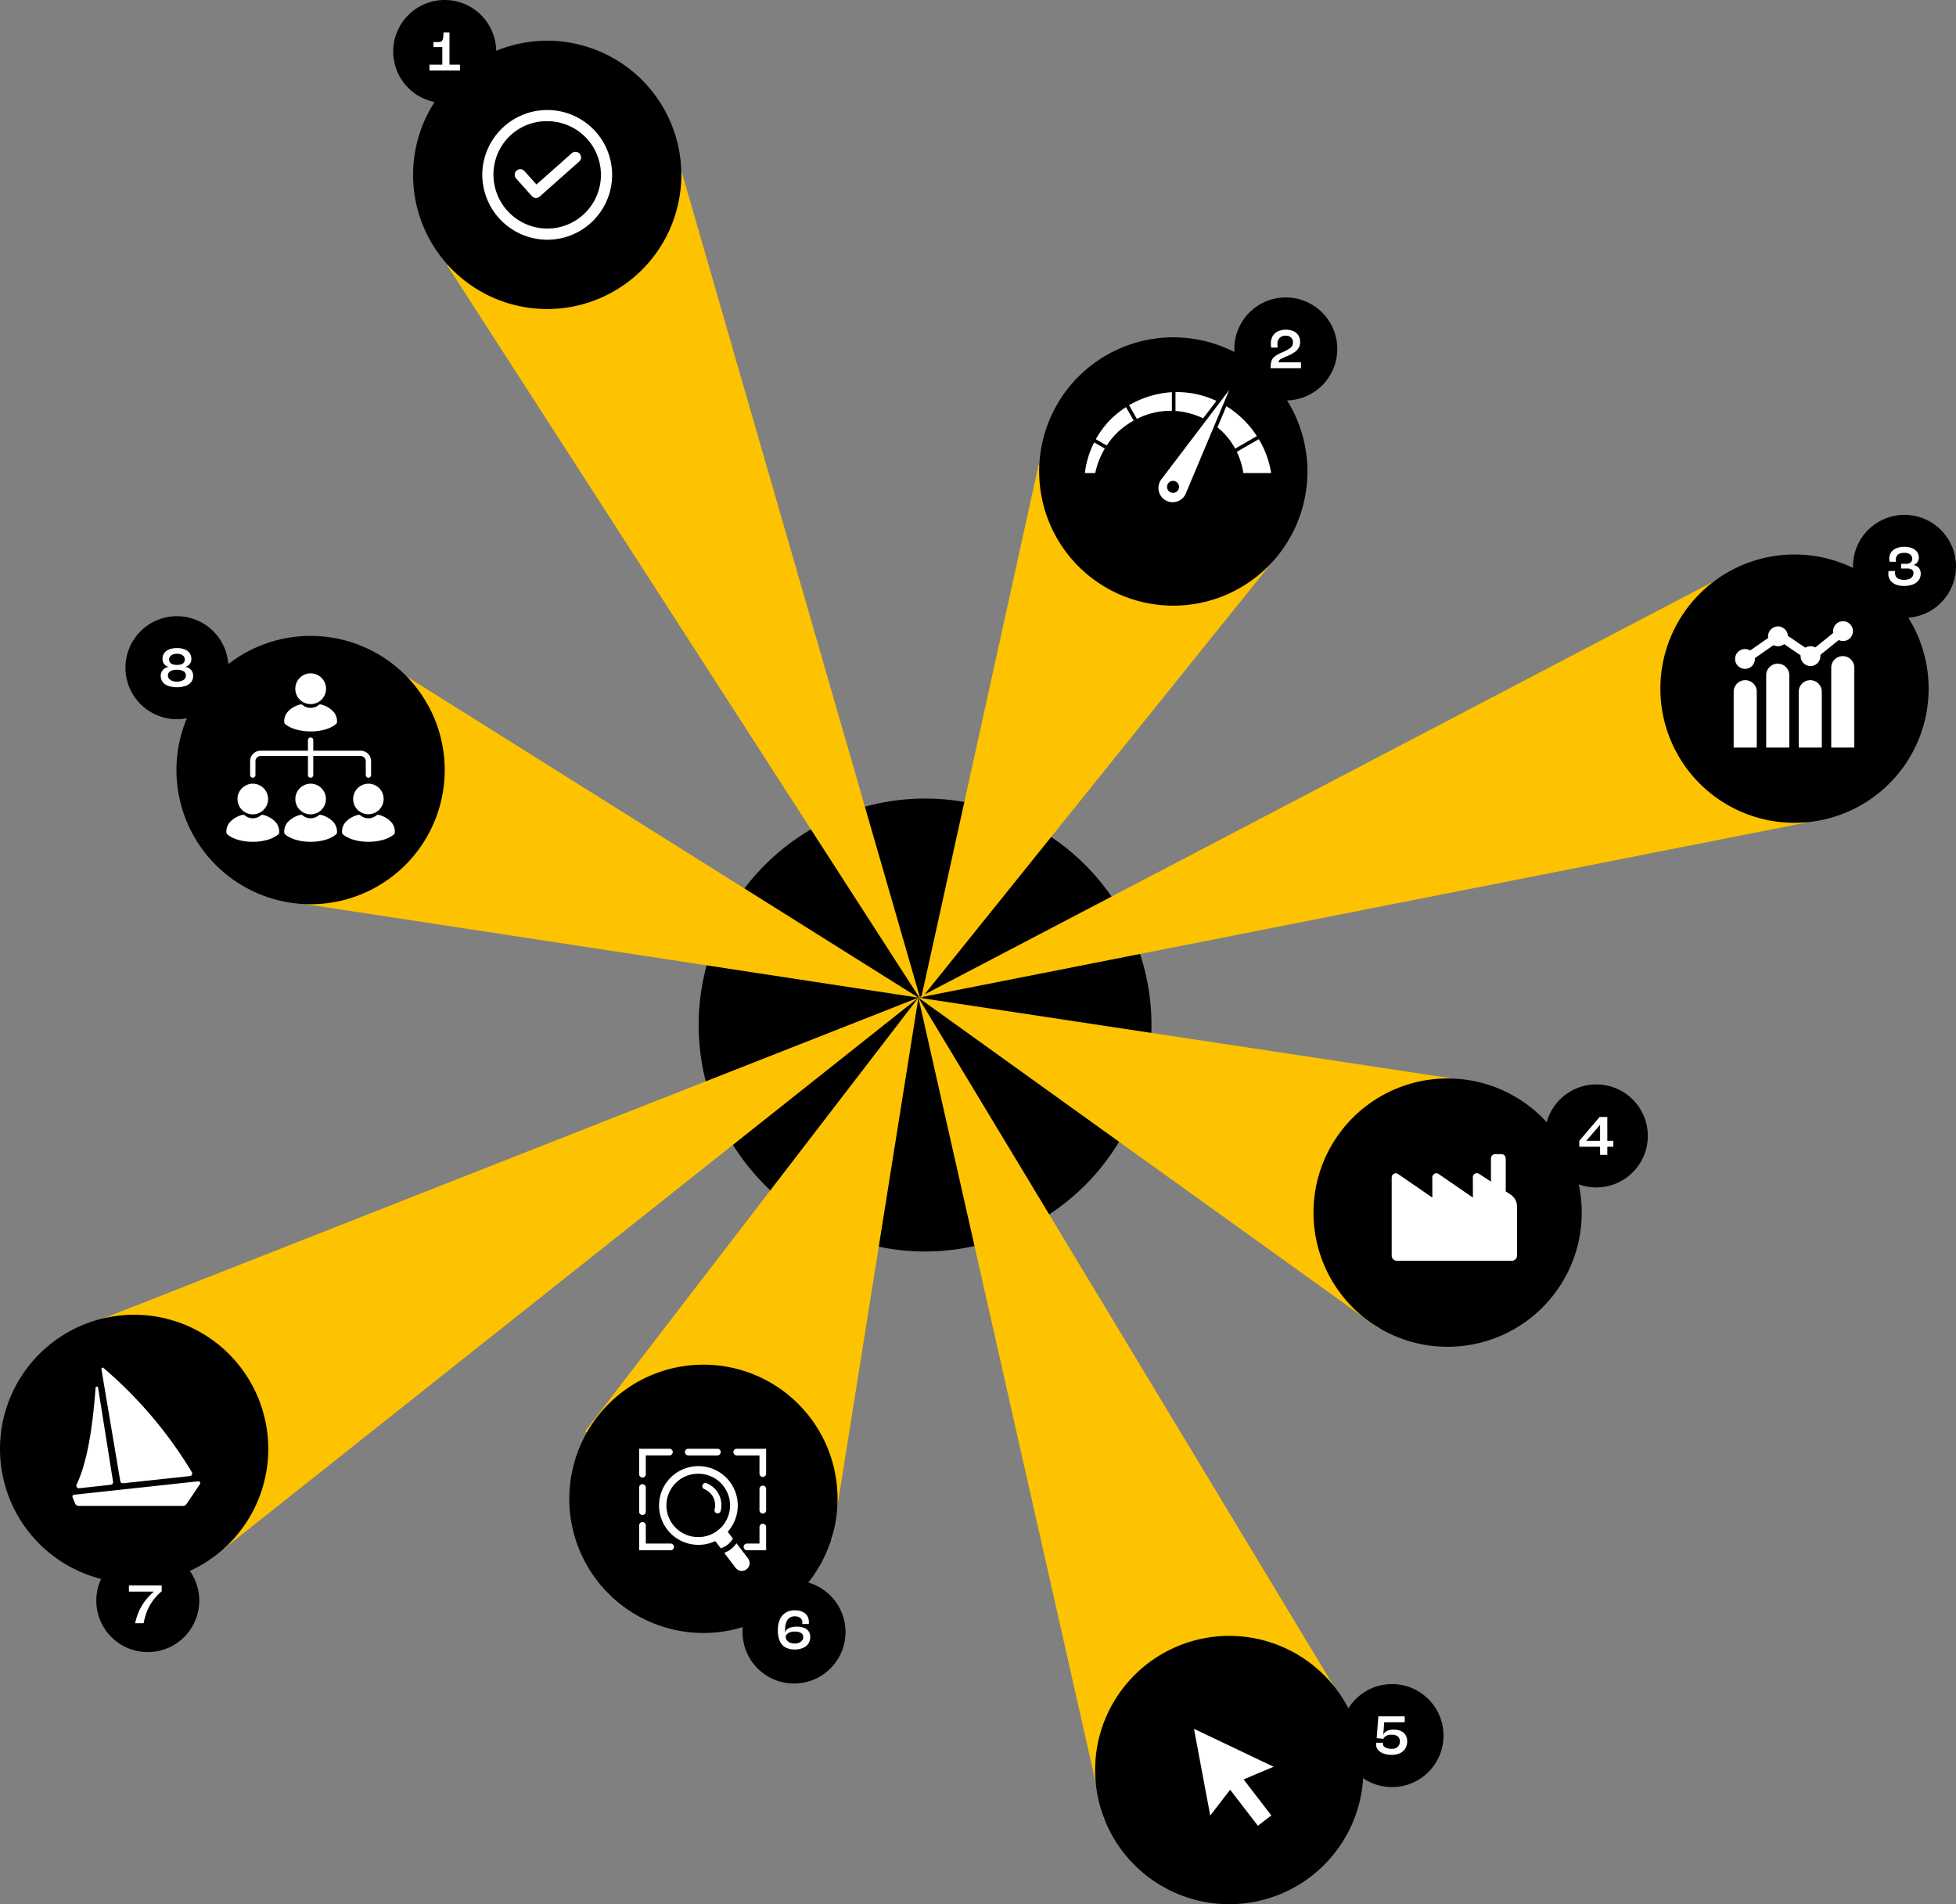 <svg xmlns="http://www.w3.org/2000/svg" width="714.467" height="695.396" viewBox="0 0 714.467 695.396">
  <rect x="0" y="0" width="714.467" height="695.396" fill="#808080" stroke="none"/>
  <g id="eleva-illustrazione-obiettivi" transform="translate(-196 -4622.302)">
    <path id="Tracciato_951" data-name="Tracciato 951" d="M349.4,292.965a82.7,82.7,0,1,1-82.7-82.7,82.7,82.7,0,0,1,82.7,82.7" transform="translate(267.197 4703.66)"/>
    <path id="Tracciato_952" data-name="Tracciato 952" d="M309.7,570.121,241.879,269.894,400.141,532.175Z" transform="translate(289.59 4716.743)" fill="#fdc300"/>
    <path id="Tracciato_953" data-name="Tracciato 953" d="M386.409,479.736a48.994,48.994,0,1,1-48.995-48.995,48.995,48.995,0,0,1,48.995,48.995" transform="translate(307.598 4788.968)"/>
    <path id="Tracciato_954" data-name="Tracciato 954" d="M203.3,44.922l87.356,302.617L117.77,79.513Z" transform="translate(241.568 4639.684)" fill="#fdc300"/>
    <path id="Tracciato_955" data-name="Tracciato 955" d="M108.788,59.713a48.994,48.994,0,1,1,48.995,48.995,48.995,48.995,0,0,1-48.995-48.995" transform="translate(238.093 4626.449)"/>
    <path id="Tracciato_956" data-name="Tracciato 956" d="M566.41,250.367,241.879,314.356l301.97-158.02Z" transform="translate(289.59 4672.281)" fill="#fdc300"/>
    <path id="Tracciato_957" data-name="Tracciato 957" d="M486.282,146A48.994,48.994,0,1,1,437.287,195,48.995,48.995,0,0,1,486.282,146" transform="translate(365.198 4678.794)"/>
    <path id="Tracciato_958" data-name="Tracciato 958" d="M15.6,390.541,322.234,269.894,63.245,475.355Z" transform="translate(209.234 4716.743)" fill="#fdc300"/>
    <path id="Tracciato_959" data-name="Tracciato 959" d="M48.995,444.172a48.994,48.994,0,1,1,48.995-48.995,48.995,48.995,0,0,1-48.995,48.995" transform="translate(196 4756.25)"/>
    <path id="Tracciato_960" data-name="Tracciato 960" d="M410.193,390.743,241.879,269.894l205.45,31.094Z" transform="translate(289.59 4716.743)" fill="#fdc300"/>
    <path id="Tracciato_961" data-name="Tracciato 961" d="M429.563,298.317a48.994,48.994,0,1,1-69.288,0,48.993,48.993,0,0,1,69.288,0" transform="translate(329.849 4732.176)"/>
    <path id="Tracciato_962" data-name="Tracciato 962" d="M105.332,180.86,304.51,305.84,72.865,270.506Z" transform="translate(226.958 4680.797)" fill="#fdc300"/>
    <path id="Tracciato_963" data-name="Tracciato 963" d="M60.821,251.074a48.994,48.994,0,1,1,69.288,0,48.993,48.993,0,0,1-69.288,0" transform="translate(213.98 4687.088)"/>
    <path id="Tracciato_964" data-name="Tracciato 964" d="M370.729,158.381,242.82,317.415l42.97-195.053Z" transform="translate(289.59 4669.647)" fill="#fdc300"/>
    <path id="Tracciato_965" data-name="Tracciato 965" d="M288.035,103.172a48.994,48.994,0,1,1,0,69.288,48.993,48.993,0,0,1,0-69.288" transform="translate(301.896 4656.669)"/>
    <path id="Tracciato_966" data-name="Tracciato 966" d="M151.983,428.308,273.758,269.893,242.207,467.945Z" transform="translate(257.711 4716.743)" fill="#fdc300"/>
    <path id="Tracciato_967" data-name="Tracciato 967" d="M233.574,442.963a48.994,48.994,0,1,1,0-69.288,49,49,0,0,1,0,69.288" transform="translate(254.015 4761.335)"/>
    <path id="Tracciato_968" data-name="Tracciato 968" d="M328.132,128h10.151a34.475,34.475,0,0,0-4.521-12.366l-8.029,4.627a27.6,27.6,0,0,1,2.4,7.739" transform="translate(322.035 4667.046)" fill="#fff"/>
    <path id="Tracciato_969" data-name="Tracciato 969" d="M320.638,114.685a24.637,24.637,0,0,1,3.322,3.2,25.4,25.4,0,0,1,3.139,4.562l7.922-4.575a35.472,35.472,0,0,0-7.922-8.688,31.222,31.222,0,0,0-3.218-2.227Z" transform="translate(320.063 4663.688)" fill="#fff"/>
    <path id="Tracciato_970" data-name="Tracciato 970" d="M324.52,106.462a33.606,33.606,0,0,0-14.937-3.216v6.881a28.638,28.638,0,0,1,10.112,2.691Z" transform="translate(315.786 4662.248)" fill="#fff"/>
    <path id="Tracciato_971" data-name="Tracciato 971" d="M313,110.078v-6.815a35.505,35.505,0,0,0-15.649,4.759l2.874,5A26.935,26.935,0,0,1,313,110.078" transform="translate(311.053 4662.257)" fill="#fff"/>
    <path id="Tracciato_972" data-name="Tracciato 972" d="M293,118.739l-3.9-2.254a33.556,33.556,0,0,0-3.374,11.193h3.784A28.567,28.567,0,0,1,293,118.739" transform="translate(306.555 4667.373)" fill="#fff"/>
    <path id="Tracciato_973" data-name="Tracciato 973" d="M296.99,115.991a30.825,30.825,0,0,1,5.445-3.889l-2.821-4.9a33.927,33.927,0,0,0-6.25,5.168,32.752,32.752,0,0,0-4.759,6.552l3.968,2.294a27.41,27.41,0,0,1,4.416-5.22" transform="translate(307.67 4663.78)" fill="#fff"/>
    <path id="Tracciato_974" data-name="Tracciato 974" d="M305.5,136.461a5.2,5.2,0,1,0,9.6,4.021l15.872-37.809-24.811,32.641a4.82,4.82,0,0,0-.659,1.147m4.931-.58a2.189,2.189,0,1,1-2.189,2.189,2.2,2.2,0,0,1,2.189-2.189" transform="translate(314.046 4662.029)" fill="#fff"/>
    <path id="Tracciato_975" data-name="Tracciato 975" d="M464.193,174.517a3.615,3.615,0,1,1-3.616-3.616,3.615,3.615,0,0,1,3.616,3.616" transform="translate(372.812 4688.429)" fill="#fff"/>
    <path id="Tracciato_976" data-name="Tracciato 976" d="M472.882,168.558a3.615,3.615,0,1,1-3.616-3.616,3.615,3.615,0,0,1,3.616,3.616" transform="translate(376.174 4686.123)" fill="#fff"/>
    <path id="Tracciato_977" data-name="Tracciato 977" d="M481.447,173.772a3.615,3.615,0,1,1-3.616-3.616,3.615,3.615,0,0,1,3.616,3.616" transform="translate(379.487 4688.14)" fill="#fff"/>
    <path id="Tracciato_978" data-name="Tracciato 978" d="M490.012,167.193a3.615,3.615,0,1,1-3.616-3.616,3.615,3.615,0,0,1,3.616,3.616" transform="translate(382.802 4685.595)" fill="#fff"/>
    <path id="Tracciato_979" data-name="Tracciato 979" d="M462.057,176.573l-1.868-2.685,9.86-6.863,4.115.227,7.568,5.161,2.7.122,7.609-6.151,2.057,2.544-8.574,6.932-4.871-.222-7.582-5.169-2.082-.117Z" transform="translate(374.06 4686.681)" fill="#fff"/>
    <path id="Tracciato_980" data-name="Tracciato 980" d="M460.809,179.093h0a4.218,4.218,0,0,0-4.218,4.218v20.4h8.435v-20.4a4.218,4.218,0,0,0-4.218-4.218" transform="translate(372.668 4691.598)" fill="#fff"/>
    <path id="Tracciato_981" data-name="Tracciato 981" d="M469.374,174.749h0a4.218,4.218,0,0,0-4.219,4.218v26.425h8.435V178.967a4.217,4.217,0,0,0-4.216-4.218" transform="translate(375.981 4689.917)" fill="#fff"/>
    <path id="Tracciato_982" data-name="Tracciato 982" d="M477.938,179.093h0a4.218,4.218,0,0,0-4.218,4.218v20.4h8.435v-20.4a4.218,4.218,0,0,0-4.218-4.218" transform="translate(379.295 4691.598)" fill="#fff"/>
    <path id="Tracciato_983" data-name="Tracciato 983" d="M486.5,172.763h0a4.218,4.218,0,0,0-4.218,4.218v29.18h8.435v-29.18a4.218,4.218,0,0,0-4.218-4.218" transform="translate(382.609 4689.148)" fill="#fff"/>
    <path id="Tracciato_984" data-name="Tracciato 984" d="M388.01,342.831H368.648a1.935,1.935,0,0,1-2.123-2.125q0-7.19,0-14.378V312.723a3.292,3.292,0,0,1,.024-.509,1.515,1.515,0,0,1,.865-1.216,1.489,1.489,0,0,1,1.459.173q2.07,1.411,4.132,2.833l8.366,5.756c0-.7,0-1.377,0-2.055q-.006-2.557-.018-5.114a1.622,1.622,0,0,1,.8-1.541,1.439,1.439,0,0,1,1.594.155q2.041,1.406,4.082,2.807l8.359,5.745-.018-7.109c0-.115,0-.23.006-.345a1.552,1.552,0,0,1,.818-1.312,1.507,1.507,0,0,1,1.514.141q1.523.994,3.044,2l1.234.809v-8.151a1.65,1.65,0,0,1,1.881-1.9h1.624c1.3,0,1.9.61,1.9,1.921v2.266c0,3.047,0,6.2-.011,9.3a.4.4,0,0,0,.014.136.325.325,0,0,0,.072.05c.3.18.595.374.877.563.2.135.4.268.6.4a5.254,5.254,0,0,1,2.567,4.632c.019,4.983.014,10.048.008,14.948l0,2.643a1.933,1.933,0,0,1-2.114,2.093h-22.2m1.5-8.872q-.961,0-1.932-.01a1.806,1.806,0,0,1-1.9-1.828c-.031-1.25-.031-2.571,0-3.932a1.852,1.852,0,0,1,1.935-1.849c.444,0,.889,0,1.334,0h1.141c.427,0,.854,0,1.282,0a1.85,1.85,0,0,1,1.908,1.878c.019,1.229.019,2.484,0,3.838a1.864,1.864,0,0,1-1.9,1.89c-.613.006-1.236.01-1.863.01m-1.155-6.281c-.244,0-.487,0-.731,0-.6.007-.609.405-.612.537-.026,1.34-.026,2.643,0,3.872.006.24.076.515.577.52,1.269.012,2.537.012,3.767,0a.525.525,0,0,0,.578-.567c.017-1.341.017-2.584,0-3.8a.528.528,0,0,0-.592-.558c-.417-.007-.835-.006-1.254,0h-1.735m-10.922,6.28c-.644,0-1.259,0-1.857-.007a1.847,1.847,0,0,1-1.946-1.921c-.01-.437-.007-.874-.006-1.312,0-.191,0-.381,0-.573V329.6c0-.431,0-.863,0-1.294a1.859,1.859,0,0,1,1.954-1.964c1.19-.007,2.424-.007,3.67,0a1.872,1.872,0,0,1,1.976,2q.006,1.812,0,3.624a1.872,1.872,0,0,1-1.982,1.99c-.632,0-1.236.006-1.814.006m25.157,0h-.578c-.207,0-.422.01-.621,0l-.533,0c-.441,0-.9.007-1.35-.006a1.854,1.854,0,0,1-1.886-1.942c-.007-1.189-.007-2.435,0-3.709a1.875,1.875,0,0,1,1.932-1.954c1.255-.01,2.519-.01,3.754,0a1.836,1.836,0,0,1,1.911,1.878c.015,1.254.015,2.546,0,3.843a1.828,1.828,0,0,1-1.895,1.886c-.244,0-.49.006-.735.006m-1.1-1.343h.528c.427,0,.854,0,1.28,0,.515-.01.578-.326.581-.563.015-1.286.015-2.567,0-3.81,0-.372-.194-.553-.581-.556-1.23-.01-2.487-.01-3.735,0-.4,0-.6.207-.6.623-.008,1.268-.008,2.51,0,3.693,0,.412.183.6.582.61.431.012.875.01,1.305.007.214,0,.427-.015.641,0" transform="translate(337.817 4739.884)" fill="#fff"/>
    <path id="Tracciato_985" data-name="Tracciato 985" d="M314.454,455.211l29.08,13.857-10.961,4.618L342.7,486.845l-2.453,1.888-2.453,1.886L327.665,477.46l-7.274,9.412Z" transform="translate(317.671 4798.436)" fill="#fff"/>
    <path id="Tracciato_986" data-name="Tracciato 986" d="M187.947,414.807a14.375,14.375,0,1,1,5.865-1.245,14.267,14.267,0,0,1-5.865,1.245m0-25.967a11.564,11.564,0,1,0,0,23.127,11.451,11.451,0,0,0,4.707-1,11.565,11.565,0,0,0-4.707-22.128" transform="translate(263.149 4771.655)" fill="#fff"/>
    <path id="Tracciato_987" data-name="Tracciato 987" d="M190.567,401.575a1.151,1.151,0,0,1-1.116-1.429,6.434,6.434,0,0,0-.341-4.126,6.521,6.521,0,0,0-3.442-3.323,1.149,1.149,0,0,1,.872-2.126,8.632,8.632,0,0,1,5.143,10.133,1.153,1.153,0,0,1-1.115.871" transform="translate(267.563 4773.392)" fill="#fff"/>
    <path id="Tracciato_988" data-name="Tracciato 988" d="M201.237,401.387a1.218,1.218,0,0,1-1.218-1.218v-7.8a1.218,1.218,0,0,1,2.435,0v7.8a1.218,1.218,0,0,1-1.218,1.218" transform="translate(273.393 4773.647)" fill="#fff"/>
    <path id="Tracciato_989" data-name="Tracciato 989" d="M203.887,391.759a1.218,1.218,0,0,1-1.218-1.218V383.9h-8.281a1.218,1.218,0,1,1,0-2.435H205.1v9.078a1.218,1.218,0,0,1-1.218,1.218" transform="translate(270.743 4769.901)" fill="#fff"/>
    <path id="Tracciato_990" data-name="Tracciato 990" d="M192.246,383.9H181.6a1.217,1.217,0,1,1,0-2.434h10.645a1.217,1.217,0,1,1,0,2.434" transform="translate(265.796 4769.901)" fill="#fff"/>
    <path id="Tracciato_991" data-name="Tracciato 991" d="M169.544,391.982a1.218,1.218,0,0,1-1.218-1.218v-9.3h11.066a1.217,1.217,0,1,1,0,2.434h-8.631v6.865a1.218,1.218,0,0,1-1.218,1.218" transform="translate(261.13 4769.901)" fill="#fff"/>
    <path id="Tracciato_992" data-name="Tracciato 992" d="M169.544,402.043a1.218,1.218,0,0,1-1.218-1.218v-8.782a1.218,1.218,0,1,1,2.435,0v8.782a1.218,1.218,0,0,1-1.218,1.218" transform="translate(261.13 4773.523)" fill="#fff"/>
    <path id="Tracciato_993" data-name="Tracciato 993" d="M179.839,411.047H168.327V402a1.217,1.217,0,1,1,2.434,0v6.612h9.077a1.217,1.217,0,1,1,0,2.434" transform="translate(261.13 4777.376)" fill="#fff"/>
    <path id="Tracciato_994" data-name="Tracciato 994" d="M204.068,410.883h-7a1.217,1.217,0,1,1,0-2.434h4.567v-6.023a1.217,1.217,0,0,1,2.434,0Z" transform="translate(271.779 4777.541)" fill="#fff"/>
    <path id="Tracciato_995" data-name="Tracciato 995" d="M190.92,409.56a7.431,7.431,0,0,0,3.929-3.1,1.042,1.042,0,0,1,.258-.275l-2.818-3.693a12.987,12.987,0,0,1-4.548,3.385l2.906,3.825a1.035,1.035,0,0,1,.273-.147" transform="translate(268.643 4778.039)" fill="#fff"/>
    <path id="Tracciato_996" data-name="Tracciato 996" d="M199.416,411.862l-4.209-5.514a9.273,9.273,0,0,1-4.469,3.514l4.143,5.453a2.85,2.85,0,1,0,4.535-3.453" transform="translate(269.802 4779.529)" fill="#fff"/>
    <path id="Tracciato_997" data-name="Tracciato 997" d="M20.2,400.862c3.781-7.821,5.828-20.312,6.936-35.324a.463.463,0,0,1,.92-.039l5.462,34.371a.944.944,0,0,1-.831,1.087l-11.535,1.255a.944.944,0,0,1-.951-1.351" transform="translate(203.777 4763.572)" fill="#fff"/>
    <path id="Tracciato_998" data-name="Tracciato 998" d="M33.6,401.55l-6.892-40.9a.464.464,0,0,1,.761-.427,155.7,155.7,0,0,1,32.278,38.059.946.946,0,0,1-.713,1.422l-24.4,2.625a.945.945,0,0,1-1.033-.782" transform="translate(206.33 4761.64)" fill="#fff"/>
    <path id="Tracciato_999" data-name="Tracciato 999" d="M19.673,394.936l45.347-4.9a.668.668,0,0,1,.626,1.037l-4.91,7.291a1.493,1.493,0,0,1-1.237.659H21.4a1.493,1.493,0,0,1-1.386-.939l-.893-2.24a.666.666,0,0,1,.548-.911" transform="translate(203.382 4773.218)" fill="#fff"/>
    <path id="Tracciato_1000" data-name="Tracciato 1000" d="M74.853,220.965v-.539a5.221,5.221,0,0,1,1.782-3.691,9.216,9.216,0,0,1,4.105-2.169,1.038,1.038,0,0,1,.9.234,4.545,4.545,0,0,0,1.313.746,4.637,4.637,0,0,0,3.082,0,4.481,4.481,0,0,0,1.355-.774.936.936,0,0,1,.857-.193v-.014a9.209,9.209,0,0,1,4.105,2.169,5.23,5.23,0,0,1,1.785,3.691v.539a.986.986,0,0,1-.416.788c-2.128,1.77-5.681,2.655-9.206,2.655-3.566,0-7.173-.9-9.3-2.7a.969.969,0,0,1-.358-.746" transform="translate(224.963 4705.315)" fill="#fff"/>
    <path id="Tracciato_1001" data-name="Tracciato 1001" d="M83.371,206.358a5.591,5.591,0,1,1-3.953,9.55,5.6,5.6,0,0,1,3.953-9.55" transform="translate(226.093 4702.147)" fill="#fff"/>
    <path id="Tracciato_1002" data-name="Tracciato 1002" d="M90.081,220.965v-.539a5.282,5.282,0,0,1,1.782-3.691,9.224,9.224,0,0,1,4.105-2.169,1.039,1.039,0,0,1,.9.234,4.546,4.546,0,0,0,1.313.746,4.715,4.715,0,0,0,1.548.264,4.634,4.634,0,0,0,1.535-.264,4.508,4.508,0,0,0,1.354-.774.936.936,0,0,1,.857-.193v-.014a9.209,9.209,0,0,1,4.105,2.169,5.228,5.228,0,0,1,1.784,3.691v.539a1.011,1.011,0,0,1-.4.788c-2.143,1.77-5.695,2.655-9.22,2.655-3.566,0-7.159-.9-9.3-2.7a.956.956,0,0,1-.345-.746Z" transform="translate(230.854 4705.315)" fill="#fff"/>
    <path id="Tracciato_1003" data-name="Tracciato 1003" d="M98.6,206.358A5.623,5.623,0,0,1,102.551,208a5.59,5.59,0,0,1-7.905,7.905,5.6,5.6,0,0,1,3.953-9.55" transform="translate(231.984 4702.147)" fill="#fff"/>
    <path id="Tracciato_1004" data-name="Tracciato 1004" d="M59.624,220.965v-.539a5.223,5.223,0,0,1,1.784-3.691,9.209,9.209,0,0,1,4.105-2.169,1.038,1.038,0,0,1,.9.234,4.545,4.545,0,0,0,1.313.746,4.634,4.634,0,0,0,1.535.264,4.715,4.715,0,0,0,1.548-.264,4.491,4.491,0,0,0,1.354-.774.936.936,0,0,1,.857-.193v-.014a9.209,9.209,0,0,1,4.105,2.169,5.228,5.228,0,0,1,1.784,3.691v.539a.985.985,0,0,1-.415.788c-2.129,1.77-5.681,2.655-9.206,2.655-3.566,0-7.173-.9-9.3-2.7a.97.97,0,0,1-.359-.746" transform="translate(219.07 4705.315)" fill="#fff"/>
    <path id="Tracciato_1005" data-name="Tracciato 1005" d="M68.129,206.358a5.59,5.59,0,1,1-5.584,5.6,5.616,5.616,0,0,1,5.584-5.6" transform="translate(220.2 4702.147)" fill="#fff"/>
    <path id="Tracciato_1006" data-name="Tracciato 1006" d="M67.822,206.554a.985.985,0,0,1-.981.982.974.974,0,0,1-.968-.982v-5.072a3.821,3.821,0,0,1,3.8-3.815h36.589a3.821,3.821,0,0,1,3.8,3.815v5.072a.973.973,0,0,1-.967.982.986.986,0,0,1-.982-.982v-5.072a1.863,1.863,0,0,0-1.852-1.867H69.673a1.892,1.892,0,0,0-1.312.553,1.855,1.855,0,0,0-.54,1.313Z" transform="translate(221.488 4698.785)" fill="#fff"/>
    <path id="Tracciato_1007" data-name="Tracciato 1007" d="M81.1,195.15a.974.974,0,1,1,1.949,0v12.76a.974.974,0,1,1-1.949,0Z" transform="translate(227.38 4697.432)" fill="#fff"/>
    <path id="Tracciato_1008" data-name="Tracciato 1008" d="M74.853,191.906v-.54a5.2,5.2,0,0,1,1.782-3.691,8.964,8.964,0,0,1,4.105-2.171,1,1,0,0,1,.9.236,4.513,4.513,0,0,0,1.313.746,4.637,4.637,0,0,0,3.082,0,4.511,4.511,0,0,0,1.355-.774.985.985,0,0,1,.857-.208,8.957,8.957,0,0,1,4.105,2.171,5.206,5.206,0,0,1,1.785,3.691v.54a.984.984,0,0,1-.416.788c-2.128,1.77-5.681,2.655-9.206,2.655-3.566,0-7.173-.9-9.3-2.7a.969.969,0,0,1-.358-.746" transform="translate(224.963 4694.068)" fill="#fff"/>
    <path id="Tracciato_1009" data-name="Tracciato 1009" d="M83.371,177.3a5.616,5.616,0,1,1-3.953,1.645,5.572,5.572,0,0,1,3.953-1.645" transform="translate(226.093 4690.902)" fill="#fff"/>
    <path id="Tracciato_1010" data-name="Tracciato 1010" d="M150.7,76.338h-.137A23.805,23.805,0,0,1,127.014,52.51a23.76,23.76,0,0,1,23.719-23.544h.08a23.686,23.686,0,0,1-.11,47.372m.029-43.293a19.381,19.381,0,0,0-18.079,11.828,19.717,19.717,0,0,0,17.934,27.386h.114a19.607,19.607,0,1,0,.1-39.214Z" transform="translate(245.146 4633.51)" fill="#fff"/>
    <path id="Tracciato_1011" data-name="Tracciato 1011" d="M143.33,56.82a2.03,2.03,0,0,1-1.52-.68L136.1,49.754a2.039,2.039,0,1,1,3.039-2.718l4.36,4.874,12.89-11.427a2.039,2.039,0,1,1,2.706,3.051L144.683,56.307a2.033,2.033,0,0,1-1.352.513" transform="translate(248.458 4637.767)" fill="#fff"/>
    <rect id="Rettangolo_517" data-name="Rettangolo 517" width="714.467" height="695.396" transform="translate(196 4622.302)" fill="none"/>
    <g id="Raggruppa_495" data-name="Raggruppa 495">
      <path id="Tracciato_1012" data-name="Tracciato 1012" d="M30.869,413.4a18.806,18.806,0,1,1,0,26.6,18.807,18.807,0,0,1,0-26.6" transform="translate(205.813 4780.128)"/>
      <path id="Tracciato_1013" data-name="Tracciato 1013" d="M37.678,426.789a19.413,19.413,0,0,1,2.3-3.833,20.59,20.59,0,0,1,3.089-3.226v-.021H33.949v-2.27H45.925V419.6a19.564,19.564,0,0,0-3.266,3.488,17.9,17.9,0,0,0-2.082,3.782,24.241,24.241,0,0,0-1.25,4.391H36.218a22.131,22.131,0,0,1,1.46-4.476" transform="translate(209.136 4783.82)" fill="#fff"/>
    </g>
    <g id="Raggruppa_467" data-name="Raggruppa 467" transform="translate(-105.508 -32.302)">
      <g id="Raggruppa_466" data-name="Raggruppa 466" transform="translate(6 -15)">
        <path id="Tracciato_1014" data-name="Tracciato 1014" d="M164.954,5.508a18.806,18.806,0,1,1,0,26.6,18.807,18.807,0,0,1,0-26.6" transform="translate(279.694 4669.604)"/>
      </g>
      <path id="Tracciato_1015" data-name="Tracciato 1015" d="M168.991,20.3h4.685V13.875h-3.215V12.068l1.933-.021a1.809,1.809,0,0,0,1.04-.286,1.631,1.631,0,0,0,.5-.976,12.349,12.349,0,0,0,.178-2.247H176.3V20.3h3.824v2.164H168.991Z" transform="translate(289.388 4657.908)" fill="#fff"/>
    </g>
    <g id="Raggruppa_487" data-name="Raggruppa 487">
      <path id="Tracciato_1016" data-name="Tracciato 1016" d="M330.585,83.824a18.806,18.806,0,1,1,0,26.6,18.807,18.807,0,0,1,0-26.6" transform="translate(321.781 4652.604)"/>
      <path id="Tracciato_1017" data-name="Tracciato 1017" d="M334.928,98.281a3.459,3.459,0,0,1,1.165-1.65,12.1,12.1,0,0,1,2.795-1.544,23.6,23.6,0,0,0,2.469-1.272,3.031,3.031,0,0,0,1.135-1.092,2.862,2.862,0,0,0,.307-1.356,2.328,2.328,0,0,0-.315-1.218,2.289,2.289,0,0,0-.906-.84,3.041,3.041,0,0,0-1.448-.316,3.209,3.209,0,0,0-1.65.39,2.612,2.612,0,0,0-1.008,1.05,3.4,3.4,0,0,0-.345,1.587c0,.223.006.451.021.684s.033.445.062.639h-2.374c-.029-.182-.053-.4-.074-.66s-.032-.53-.032-.81a5.472,5.472,0,0,1,.6-2.625,4.333,4.333,0,0,1,1.849-1.777,7.225,7.225,0,0,1,5.853-.083,4.14,4.14,0,0,1,1.775,1.564,4.315,4.315,0,0,1,.6,2.29,4.569,4.569,0,0,1-.41,2,4.721,4.721,0,0,1-1.48,1.671,13.918,13.918,0,0,1-2.985,1.607,21.335,21.335,0,0,0-1.985.925,2.228,2.228,0,0,0-.8.62,1.612,1.612,0,0,0-.2.66h8.173v2.144H334.645a9.225,9.225,0,0,1,.283-2.584" transform="translate(325.483 4655.891)" fill="#fff"/>
    </g>
    <g id="Raggruppa_488" data-name="Raggruppa 488">
      <path id="Tracciato_1018" data-name="Tracciato 1018" d="M493.533,141.076a18.806,18.806,0,1,1,0,26.6,18.807,18.807,0,0,1,0-26.6" transform="translate(384.83 4674.757)"/>
      <path id="Tracciato_1019" data-name="Tracciato 1019" d="M499.936,157.7a4.463,4.463,0,0,1-1.943-1.555,3.951,3.951,0,0,1-.674-2.29,5.2,5.2,0,0,1,.031-.588,3.291,3.291,0,0,1,.075-.441h2.352c0,.209-.007.419-.021.63a2.614,2.614,0,0,0,.377,1.419,2.217,2.217,0,0,0,1.114.882,5.128,5.128,0,0,0,1.828.283,5.2,5.2,0,0,0,1.871-.293,2.453,2.453,0,0,0,1.155-.863,2.214,2.214,0,0,0,.4-1.3,1.622,1.622,0,0,0-.24-.925,1.569,1.569,0,0,0-.759-.556,3.517,3.517,0,0,0-1.27-.2h-2.248v-1.721h1.911a2.6,2.6,0,0,0,1.147-.232,1.7,1.7,0,0,0,1-1.619,1.93,1.93,0,0,0-.348-1.144,2.116,2.116,0,0,0-1-.746,4.263,4.263,0,0,0-1.534-.252,4.487,4.487,0,0,0-1.734.294,2.079,2.079,0,0,0-1.042.882,2.633,2.633,0,0,0-.336,1.325c.029.294.049.545.062.757H497.8c-.013-.112-.039-.275-.075-.484a4.285,4.285,0,0,1-.051-.671,3.973,3.973,0,0,1,.62-2.229,4.284,4.284,0,0,1,1.881-1.513,7.414,7.414,0,0,1,3.047-.566,7.2,7.2,0,0,1,2.763.483,4.136,4.136,0,0,1,1.817,1.377,3.4,3.4,0,0,1,.652,2.068,2.781,2.781,0,0,1-.936,2.154,2.515,2.515,0,0,1-1.018.558v.042a2.9,2.9,0,0,1,1.965,1.008,3.2,3.2,0,0,1,.682,2.082,3.985,3.985,0,0,1-.7,2.362,4.676,4.676,0,0,1-2.091,1.577,8.5,8.5,0,0,1-3.279.578,7.654,7.654,0,0,1-3.139-.569" transform="translate(388.427 4678.011)" fill="#fff"/>
    </g>
    <g id="Raggruppa_489" data-name="Raggruppa 489">
      <path id="Tracciato_1020" data-name="Tracciato 1020" d="M412.369,291.046a18.806,18.806,0,1,1,0,26.6,18.807,18.807,0,0,1,0-26.6" transform="translate(353.426 4732.784)"/>
      <path id="Tracciato_1021" data-name="Tracciato 1021" d="M423.52,304.975h-7.584v-2.164l7.416-8.7h2.815v8.7h2.205v2.164h-2.205v2.964H423.52Zm0-2.164v-5.821H423.5l-5,5.8v.021Z" transform="translate(356.938 4736.103)" fill="#fff"/>
    </g>
    <g id="Raggruppa_491" data-name="Raggruppa 491">
      <path id="Tracciato_1022" data-name="Tracciato 1022" d="M358.565,448.94a18.806,18.806,0,1,1,0,26.6,18.807,18.807,0,0,1,0-26.6" transform="translate(332.607 4793.878)"/>
      <path id="Tracciato_1023" data-name="Tracciato 1023" d="M364.564,466.518a4.471,4.471,0,0,1-1.954-1.377,3.21,3.21,0,0,1-.663-2.017c.014-.2.029-.365.043-.5h2.458a.92.92,0,0,1-.021.336,1.388,1.388,0,0,0,.4.987,2.689,2.689,0,0,0,1.125.662,5.427,5.427,0,0,0,1.711.241,3.458,3.458,0,0,0,1.639-.356,2.394,2.394,0,0,0,1.008-.967,2.909,2.909,0,0,0,.337-1.43,2.388,2.388,0,0,0-.358-1.313,2.124,2.124,0,0,0-1.04-.828,4.429,4.429,0,0,0-1.65-.275,3.922,3.922,0,0,0-1.89.411,2.413,2.413,0,0,0-1.071,1.061v.021l-2.459-.23.609-7.964h9.624v2.164H364.93l-.336,4.5.064.021a2.3,2.3,0,0,1,1.272-1.355,5.642,5.642,0,0,1,2.467-.473,6.069,6.069,0,0,1,2.68.537,3.807,3.807,0,0,1,1.67,1.491,4.289,4.289,0,0,1,.569,2.237,4.965,4.965,0,0,1-.663,2.574,4.424,4.424,0,0,1-1.922,1.745,6.693,6.693,0,0,1-2.985.619,8.643,8.643,0,0,1-3.182-.513" transform="translate(336.684 4796.111)" fill="#fff"/>
    </g>
    <g id="Raggruppa_493" data-name="Raggruppa 493">
      <path id="Tracciato_1024" data-name="Tracciato 1024" d="M201.073,421.675a18.806,18.806,0,1,1,0,26.6,18.807,18.807,0,0,1,0-26.6" transform="translate(271.669 4783.328)"/>
      <path id="Tracciato_1025" data-name="Tracciato 1025" d="M207.464,437.45a4.987,4.987,0,0,1-1.975-2.406,10.079,10.079,0,0,1-.63-3.782,9.524,9.524,0,0,1,.714-3.856,5.522,5.522,0,0,1,2.09-2.51,6.073,6.073,0,0,1,3.351-.883,6.751,6.751,0,0,1,2.858.546,3.828,3.828,0,0,1,1.743,1.492,4.326,4.326,0,0,1,.569,2.269,2.852,2.852,0,0,1-.043.692h-2.374a3.639,3.639,0,0,0,.042-.587,2.027,2.027,0,0,0-.325-1.157,2.329,2.329,0,0,0-.925-.778,3.425,3.425,0,0,0-1.5-.294,3.177,3.177,0,0,0-1.986.6,3.543,3.543,0,0,0-1.176,1.691,7.932,7.932,0,0,0-.39,2.648,4.569,4.569,0,0,0,0,.588c.014.154.022.316.022.484h.042a1.935,1.935,0,0,1,.62-1.219,3.691,3.691,0,0,1,1.406-.735,6.993,6.993,0,0,1,2.05-.275,7.576,7.576,0,0,1,2.806.452,3.505,3.505,0,0,1,1.681,1.3,3.634,3.634,0,0,1,.558,2.029,4.146,4.146,0,0,1-2.585,3.96,7.537,7.537,0,0,1-3.111.578,6.52,6.52,0,0,1-3.53-.85m5.2-1.63a2.7,2.7,0,0,0,1.071-.84,1.99,1.99,0,0,0,.39-1.218,1.622,1.622,0,0,0-.369-1.073,2.358,2.358,0,0,0-1.018-.681,4.889,4.889,0,0,0-1.681-.243,5.257,5.257,0,0,0-1.818.284,2.546,2.546,0,0,0-1.144.757,1.645,1.645,0,0,0-.379,1.061v.051c0,.008.007.018.021.032a2.418,2.418,0,0,0,.494,1.1,2.638,2.638,0,0,0,1.1.788,4.325,4.325,0,0,0,1.66.294,3.963,3.963,0,0,0,1.671-.315" transform="translate(275.266 4786.364)" fill="#fff"/>
    </g>
    <path id="Tracciato_1026" data-name="Tracciato 1026" d="M38.548,167.758a18.806,18.806,0,1,1,0,26.6,18.807,18.807,0,0,1,0-26.6" transform="translate(208.784 4685.081)"/>
    <path id="Tracciato_1027" data-name="Tracciato 1027" d="M45.024,184.422a4.417,4.417,0,0,1-2.018-1.44,3.594,3.594,0,0,1-.671-2.2,3.176,3.176,0,0,1,.754-2.154,3.577,3.577,0,0,1,2.144-1.125v-.021a2.832,2.832,0,0,1-1.681-1.039,3.049,3.049,0,0,1-.569-1.86,3.557,3.557,0,0,1,.6-2.071,3.906,3.906,0,0,1,1.8-1.365,7.521,7.521,0,0,1,2.878-.5,7.338,7.338,0,0,1,2.868.5,4.007,4.007,0,0,1,1.775,1.365,3.513,3.513,0,0,1,.61,2.071,3.01,3.01,0,0,1-.577,1.86,2.871,2.871,0,0,1-1.65,1.039v.021a3.587,3.587,0,0,1,2.122,1.114,3.163,3.163,0,0,1,.757,2.165,3.613,3.613,0,0,1-.673,2.2,4.425,4.425,0,0,1-2.018,1.44,10.179,10.179,0,0,1-6.449,0m5.01-1.839a2.563,2.563,0,0,0,1.114-.788,1.883,1.883,0,0,0,.369-1.176,1.71,1.71,0,0,0-.852-1.513,4.457,4.457,0,0,0-2.406-.546,4.569,4.569,0,0,0-2.438.546,1.708,1.708,0,0,0-.861,1.513,1.849,1.849,0,0,0,.38,1.176,2.641,2.641,0,0,0,1.123.788,4.754,4.754,0,0,0,1.8.305,4.692,4.692,0,0,0,1.775-.305m-.209-6.019a1.9,1.9,0,0,0,.976-.684,1.955,1.955,0,0,0-.01-2.143,2.306,2.306,0,0,0-.967-.735,3.868,3.868,0,0,0-1.566-.283,3.911,3.911,0,0,0-1.553.272,2.359,2.359,0,0,0-.979.736,1.9,1.9,0,0,0-.021,2.153,1.979,1.979,0,0,0,.979.684,5.468,5.468,0,0,0,3.14,0" transform="translate(212.381 4688.334)" fill="#fff"/>
    <rect id="Rettangolo_518" data-name="Rettangolo 518" width="714.467" height="695.396" transform="translate(196 4622.302)" fill="none"/>
  </g>
</svg>

